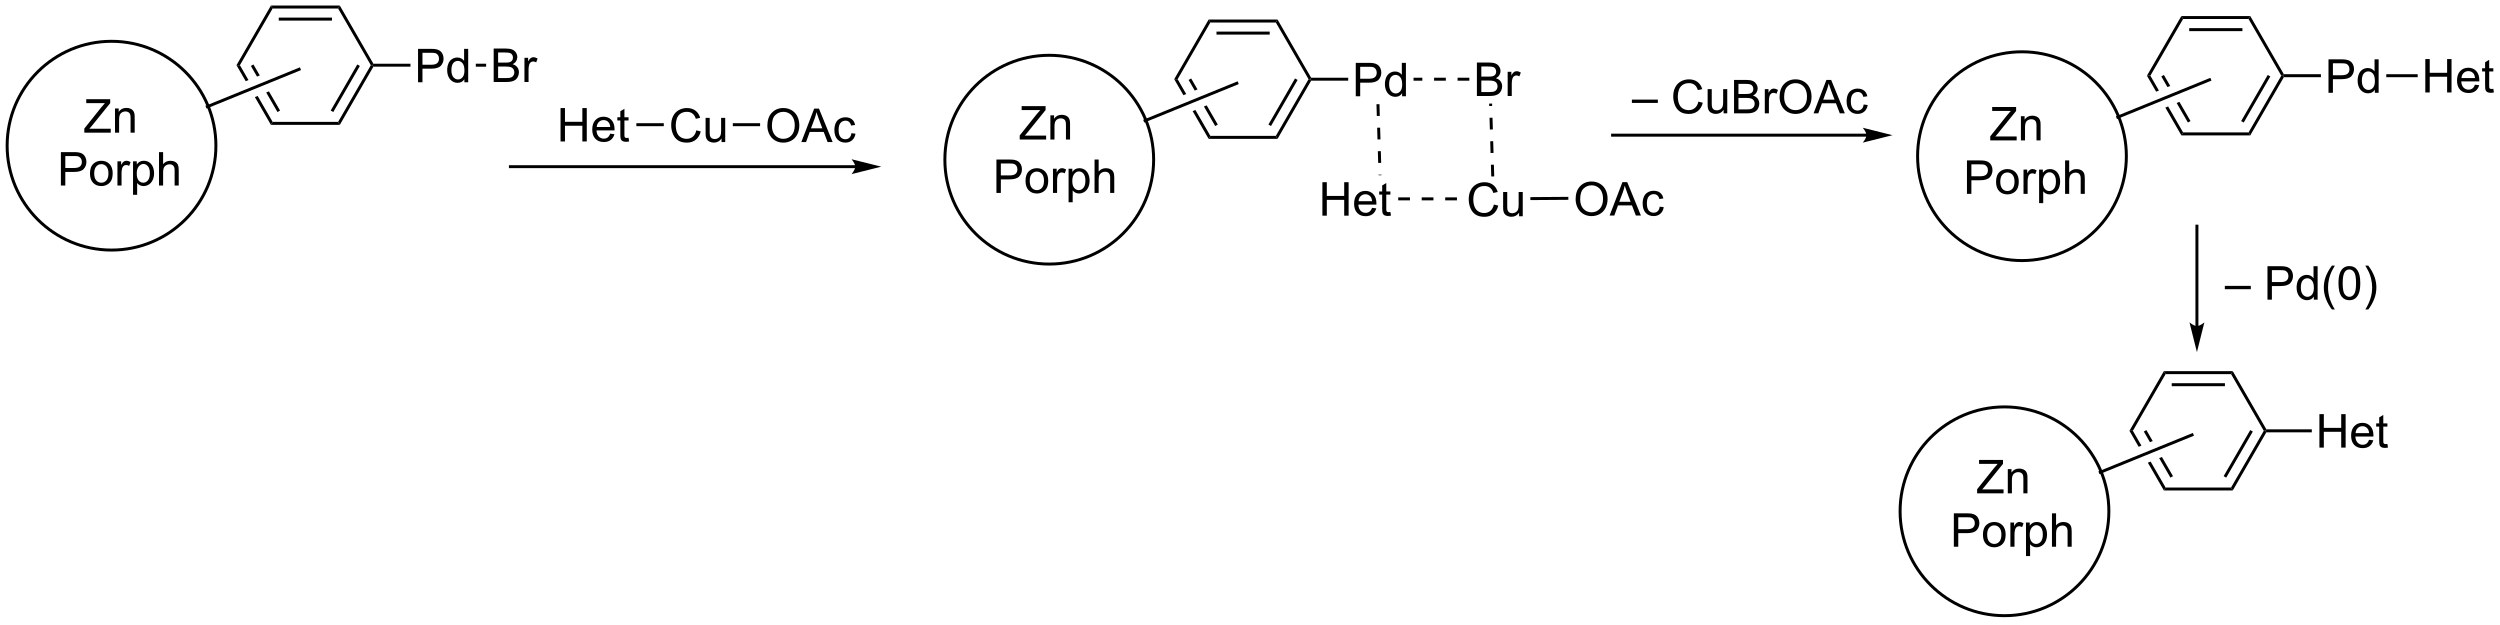 <?xml version="1.0" encoding="UTF-8"?>
<!DOCTYPE svg PUBLIC '-//W3C//DTD SVG 1.0//EN'
          'http://www.w3.org/TR/2001/REC-SVG-20010904/DTD/svg10.dtd'>
<svg stroke-dasharray="none" shape-rendering="auto" xmlns="http://www.w3.org/2000/svg" font-family="'Dialog'" text-rendering="auto" width="1024" fill-opacity="1" color-interpolation="auto" color-rendering="auto" preserveAspectRatio="xMidYMid meet" font-size="12px" viewBox="0 0 1024 256" fill="black" xmlns:xlink="http://www.w3.org/1999/xlink" stroke="black" image-rendering="auto" stroke-miterlimit="10" stroke-linecap="square" stroke-linejoin="miter" font-style="normal" stroke-width="1" height="256" stroke-dashoffset="0" font-weight="normal" stroke-opacity="1"
><!--Generated by the Batik Graphics2D SVG Generator--><defs id="genericDefs"
  /><g
  ><defs id="defs1"
    ><clipPath clipPathUnits="userSpaceOnUse" id="clipPath1"
      ><path d="M0.633 0.633 L441.084 0.633 L441.084 110.406 L0.633 110.406 L0.633 0.633 Z"
      /></clipPath
      ><clipPath clipPathUnits="userSpaceOnUse" id="clipPath2"
      ><path d="M28.016 146.854 L28.016 253.575 L456.22 253.575 L456.22 146.854 Z"
      /></clipPath
    ></defs
    ><g transform="scale(2.325,2.325) translate(-0.633,-0.633) matrix(1.029,0,0,1.029,-28.184,-150.422)"
    ><path d="M42.44 169.511 L42.44 168.808 L45.372 165.139 Q45.684 164.748 45.965 164.459 L42.77 164.459 L42.77 163.784 L46.872 163.784 L46.872 164.459 L43.658 168.433 L43.309 168.834 L46.965 168.834 L46.965 169.511 L42.44 169.511 ZM47.693 169.511 L47.693 165.363 L48.326 165.363 L48.326 165.951 Q48.782 165.269 49.647 165.269 Q50.022 165.269 50.334 165.404 Q50.649 165.537 50.805 165.756 Q50.962 165.975 51.024 166.277 Q51.063 166.472 51.063 166.959 L51.063 169.511 L50.36 169.511 L50.36 166.988 Q50.36 166.558 50.277 166.344 Q50.196 166.131 49.988 166.006 Q49.779 165.878 49.498 165.878 Q49.047 165.878 48.722 166.165 Q48.397 166.448 48.397 167.245 L48.397 169.511 L47.693 169.511 Z" stroke="none" clip-path="url(#clipPath2)"
    /></g
    ><g transform="matrix(2.391,0,0,2.391,-66.996,-351.185)"
    ><path d="M38.45 178.661 L38.45 172.934 L40.611 172.934 Q41.182 172.934 41.481 172.989 Q41.903 173.059 42.187 173.257 Q42.473 173.453 42.648 173.809 Q42.822 174.164 42.822 174.591 Q42.822 175.32 42.356 175.828 Q41.893 176.333 40.676 176.333 L39.208 176.333 L39.208 178.661 L38.45 178.661 ZM39.208 175.656 L40.69 175.656 Q41.424 175.656 41.731 175.382 Q42.041 175.109 42.041 174.614 Q42.041 174.255 41.859 174 Q41.676 173.742 41.38 173.661 Q41.19 173.609 40.674 173.609 L39.208 173.609 L39.208 175.656 ZM43.434 176.585 Q43.434 175.434 44.075 174.88 Q44.611 174.419 45.38 174.419 Q46.236 174.419 46.778 174.979 Q47.322 175.539 47.322 176.528 Q47.322 177.328 47.08 177.789 Q46.84 178.247 46.382 178.502 Q45.924 178.755 45.38 178.755 Q44.51 178.755 43.971 178.197 Q43.434 177.638 43.434 176.585 ZM44.158 176.585 Q44.158 177.382 44.505 177.781 Q44.853 178.177 45.38 178.177 Q45.903 178.177 46.249 177.778 Q46.598 177.38 46.598 176.562 Q46.598 175.794 46.249 175.398 Q45.9 175 45.38 175 Q44.853 175 44.505 175.395 Q44.158 175.789 44.158 176.585 ZM48.139 178.661 L48.139 174.513 L48.772 174.513 L48.772 175.14 Q49.014 174.7 49.217 174.559 Q49.422 174.419 49.67 174.419 Q50.024 174.419 50.391 174.645 L50.149 175.296 Q49.891 175.145 49.633 175.145 Q49.404 175.145 49.219 175.283 Q49.037 175.421 48.959 175.669 Q48.842 176.044 48.842 176.489 L48.842 178.661 L48.139 178.661 ZM50.811 180.252 L50.811 174.513 L51.451 174.513 L51.451 175.052 Q51.678 174.734 51.962 174.578 Q52.248 174.419 52.654 174.419 Q53.186 174.419 53.592 174.692 Q53.998 174.966 54.204 175.463 Q54.412 175.96 54.412 176.554 Q54.412 177.192 54.183 177.703 Q53.954 178.21 53.519 178.484 Q53.084 178.755 52.602 178.755 Q52.251 178.755 51.972 178.606 Q51.693 178.458 51.514 178.231 L51.514 180.252 L50.811 180.252 ZM51.446 176.609 Q51.446 177.411 51.769 177.794 Q52.094 178.177 52.555 178.177 Q53.024 178.177 53.357 177.781 Q53.693 177.382 53.693 176.552 Q53.693 175.757 53.365 175.364 Q53.04 174.968 52.587 174.968 Q52.139 174.968 51.792 175.39 Q51.446 175.809 51.446 176.609 ZM55.26 178.661 L55.26 172.934 L55.963 172.934 L55.963 174.989 Q56.455 174.419 57.205 174.419 Q57.666 174.419 58.005 174.601 Q58.346 174.781 58.492 175.101 Q58.637 175.421 58.637 176.031 L58.637 178.661 L57.934 178.661 L57.934 176.031 Q57.934 175.505 57.705 175.265 Q57.478 175.023 57.059 175.023 Q56.747 175.023 56.471 175.187 Q56.197 175.349 56.08 175.627 Q55.963 175.903 55.963 176.39 L55.963 178.661 L55.26 178.661 Z" stroke="none" clip-path="url(#clipPath2)"
    /></g
    ><g stroke-width="0.51" transform="matrix(2.391,0,0,2.391,-66.996,-351.185)"
    ><path fill="none" d="M47.125 189.717 C37.249 189.717 29.243 181.711 29.243 171.835 C29.243 161.959 37.249 153.953 47.125 153.953 C57.001 153.953 65.007 161.959 65.007 171.835 C65.007 181.711 57.001 189.717 47.125 189.717" clip-path="url(#clipPath2)"
    /></g
    ><g transform="matrix(2.391,0,0,2.391,-66.996,-351.185)"
    ><path d="M71.437 157.921 L70.995 158.176 L72.047 159.998 L72.047 159.998 L72.524 159.804 L72.524 159.804 L71.437 157.921 ZM68.529 158.048 L70.11 160.787 L70.11 160.787 L70.587 160.593 L70.587 160.593 L69.118 158.048 ZM74.097 162.53 L73.62 162.724 L73.62 162.724 L75.553 166.071 L75.995 165.816 L74.097 162.53 ZM72.161 163.319 L71.684 163.513 L71.684 163.513 L74.431 168.27 L74.725 167.76 L72.161 163.319 Z" stroke="none" clip-path="url(#clipPath2)"
    /></g
    ><g transform="matrix(2.391,0,0,2.391,-66.996,-351.185)"
    ><path d="M74.431 168.27 L74.725 167.76 L85.939 167.76 L86.234 168.27 Z" stroke="none" clip-path="url(#clipPath2)"
    /></g
    ><g transform="matrix(2.391,0,0,2.391,-66.996,-351.185)"
    ><path d="M86.234 168.27 L85.939 167.76 L91.546 158.048 L91.841 158.048 L91.988 158.304 ZM85.112 166.071 L89.67 158.176 L89.228 157.921 L84.67 165.816 Z" stroke="none" clip-path="url(#clipPath2)"
    /></g
    ><g transform="matrix(2.391,0,0,2.391,-66.996,-351.185)"
    ><path d="M91.988 157.793 L91.841 158.048 L91.546 158.048 L85.939 148.337 L86.234 147.827 Z" stroke="none" clip-path="url(#clipPath2)"
    /></g
    ><g transform="matrix(2.391,0,0,2.391,-66.996,-351.185)"
    ><path d="M86.234 147.827 L85.939 148.337 L74.725 148.337 L74.431 147.827 ZM84.891 149.898 L75.774 149.898 L75.774 150.408 L84.891 150.408 Z" stroke="none" clip-path="url(#clipPath2)"
    /></g
    ><g transform="matrix(2.391,0,0,2.391,-66.996,-351.185)"
    ><path d="M74.431 147.827 L74.725 148.337 L69.118 158.048 L68.529 158.048 Z" stroke="none" clip-path="url(#clipPath2)"
    /></g
    ><g transform="matrix(2.391,0,0,2.391,-66.996,-351.185)"
    ><path d="M99.634 160.973 L99.634 155.247 L101.795 155.247 Q102.366 155.247 102.665 155.302 Q103.087 155.372 103.371 155.57 Q103.657 155.765 103.832 156.122 Q104.006 156.476 104.006 156.903 Q104.006 157.632 103.54 158.14 Q103.077 158.645 101.861 158.645 L100.392 158.645 L100.392 160.973 L99.634 160.973 ZM100.392 157.968 L101.874 157.968 Q102.608 157.968 102.915 157.695 Q103.225 157.421 103.225 156.927 Q103.225 156.567 103.043 156.312 Q102.861 156.054 102.564 155.973 Q102.374 155.921 101.858 155.921 L100.392 155.921 L100.392 157.968 ZM107.571 160.973 L107.571 160.45 Q107.178 161.067 106.412 161.067 Q105.915 161.067 105.499 160.794 Q105.084 160.52 104.855 160.031 Q104.626 159.538 104.626 158.903 Q104.626 158.281 104.832 157.775 Q105.04 157.27 105.454 157.002 Q105.868 156.731 106.381 156.731 Q106.756 156.731 107.048 156.89 Q107.342 157.046 107.525 157.302 L107.525 155.247 L108.225 155.247 L108.225 160.973 L107.571 160.973 ZM105.35 158.903 Q105.35 159.7 105.686 160.096 Q106.022 160.489 106.478 160.489 Q106.939 160.489 107.261 160.111 Q107.584 159.734 107.584 158.96 Q107.584 158.109 107.256 157.71 Q106.928 157.312 106.446 157.312 Q105.978 157.312 105.662 157.695 Q105.35 158.078 105.35 158.903 Z" stroke="none" clip-path="url(#clipPath2)"
    /></g
    ><g transform="matrix(2.391,0,0,2.391,-66.996,-351.185)"
    ><path d="M91.988 158.304 L91.841 158.048 L91.988 157.793 L98.338 157.793 L98.338 158.304 Z" stroke="none" clip-path="url(#clipPath2)"
    /></g
    ><g transform="matrix(2.391,0,0,2.391,-66.996,-351.185)"
    ><path d="M63.405 165.478 L63.213 165.005 L79.397 158.412 L79.589 158.884 Z" stroke="none" clip-path="url(#clipPath2)"
    /></g
    ><g transform="matrix(2.391,0,0,2.391,-66.996,-351.185)"
    ><path d="M112.592 160.923 L112.592 155.197 L114.74 155.197 Q115.396 155.197 115.792 155.371 Q116.191 155.543 116.415 155.905 Q116.639 156.267 116.639 156.66 Q116.639 157.028 116.438 157.353 Q116.24 157.676 115.839 157.876 Q116.357 158.028 116.636 158.395 Q116.917 158.762 116.917 159.262 Q116.917 159.666 116.745 160.012 Q116.576 160.356 116.326 160.543 Q116.076 160.731 115.698 160.827 Q115.323 160.923 114.777 160.923 L112.592 160.923 ZM113.35 157.603 L114.589 157.603 Q115.092 157.603 115.311 157.535 Q115.6 157.449 115.745 157.251 Q115.894 157.051 115.894 156.751 Q115.894 156.465 115.756 156.249 Q115.62 156.033 115.365 155.952 Q115.113 155.871 114.495 155.871 L113.35 155.871 L113.35 157.603 ZM113.35 160.246 L114.777 160.246 Q115.144 160.246 115.292 160.22 Q115.553 160.173 115.727 160.064 Q115.904 159.955 116.016 159.746 Q116.131 159.535 116.131 159.262 Q116.131 158.942 115.967 158.707 Q115.803 158.47 115.511 158.374 Q115.222 158.278 114.675 158.278 L113.35 158.278 L113.35 160.246 ZM117.863 160.923 L117.863 156.775 L118.495 156.775 L118.495 157.403 Q118.738 156.963 118.941 156.822 Q119.146 156.681 119.394 156.681 Q119.748 156.681 120.115 156.908 L119.873 157.559 Q119.615 157.408 119.357 157.408 Q119.128 157.408 118.943 157.546 Q118.761 157.684 118.683 157.931 Q118.566 158.306 118.566 158.751 L118.566 160.923 L117.863 160.923 Z" stroke="none" clip-path="url(#clipPath2)"
    /></g
    ><g transform="matrix(2.391,0,0,2.391,-66.996,-351.185)"
    ><path d="M109.531 158.304 L109.531 157.793 L111.296 157.793 L111.296 158.304 Z" stroke="none" clip-path="url(#clipPath2)"
    /></g
    ><g transform="matrix(2.391,0,0,2.391,-66.996,-351.185)"
    ><path d="M124.047 171.113 L124.047 165.387 L124.805 165.387 L124.805 167.738 L127.782 167.738 L127.782 165.387 L128.539 165.387 L128.539 171.113 L127.782 171.113 L127.782 168.413 L124.805 168.413 L124.805 171.113 L124.047 171.113 ZM132.551 169.778 L133.278 169.866 Q133.106 170.504 132.64 170.856 Q132.176 171.207 131.455 171.207 Q130.543 171.207 130.01 170.647 Q129.478 170.085 129.478 169.074 Q129.478 168.028 130.017 167.449 Q130.556 166.871 131.416 166.871 Q132.246 166.871 132.773 167.439 Q133.301 168.004 133.301 169.03 Q133.301 169.093 133.298 169.218 L130.205 169.218 Q130.244 169.903 130.59 170.267 Q130.939 170.629 131.457 170.629 Q131.845 170.629 132.119 170.426 Q132.392 170.223 132.551 169.778 ZM130.244 168.639 L132.559 168.639 Q132.512 168.116 132.293 167.856 Q131.957 167.449 131.423 167.449 Q130.939 167.449 130.608 167.775 Q130.278 168.098 130.244 168.639 ZM135.696 170.483 L135.797 171.106 Q135.5 171.168 135.266 171.168 Q134.883 171.168 134.672 171.048 Q134.461 170.926 134.375 170.728 Q134.289 170.53 134.289 169.897 L134.289 167.512 L133.774 167.512 L133.774 166.965 L134.289 166.965 L134.289 165.936 L134.99 165.514 L134.99 166.965 L135.696 166.965 L135.696 167.512 L134.99 167.512 L134.99 169.936 Q134.99 170.238 135.026 170.324 Q135.063 170.41 135.146 170.462 Q135.232 170.512 135.388 170.512 Q135.506 170.512 135.696 170.483 Z" stroke="none" clip-path="url(#clipPath2)"
    /></g
    ><g transform="matrix(2.391,0,0,2.391,-66.996,-351.185)"
    ><path d="M147.306 169.206 L148.064 169.396 Q147.827 170.331 147.208 170.823 Q146.588 171.312 145.695 171.312 Q144.768 171.312 144.187 170.935 Q143.609 170.557 143.304 169.844 Q143.002 169.127 143.002 168.307 Q143.002 167.411 143.343 166.747 Q143.687 166.081 144.317 165.734 Q144.947 165.388 145.705 165.388 Q146.564 165.388 147.15 165.825 Q147.736 166.263 147.968 167.057 L147.221 167.232 Q147.023 166.607 146.643 166.323 Q146.265 166.036 145.689 166.036 Q145.03 166.036 144.585 166.354 Q144.143 166.669 143.963 167.203 Q143.783 167.737 143.783 168.302 Q143.783 169.034 143.997 169.578 Q144.21 170.122 144.658 170.393 Q145.109 170.661 145.632 170.661 Q146.268 170.661 146.708 170.294 Q147.15 169.927 147.306 169.206 ZM151.628 171.213 L151.628 170.604 Q151.144 171.307 150.31 171.307 Q149.943 171.307 149.625 171.167 Q149.308 171.026 149.152 170.812 Q148.998 170.599 148.935 170.292 Q148.894 170.083 148.894 169.635 L148.894 167.065 L149.597 167.065 L149.597 169.364 Q149.597 169.917 149.638 170.107 Q149.706 170.385 149.92 170.544 Q150.136 170.7 150.451 170.7 Q150.769 170.7 151.045 170.539 Q151.323 170.377 151.438 170.099 Q151.553 169.818 151.553 169.286 L151.553 167.065 L152.256 167.065 L152.256 171.213 L151.628 171.213 Z" stroke="none" clip-path="url(#clipPath2)"
    /></g
    ><g transform="matrix(2.391,0,0,2.391,-66.996,-351.185)"
    ><path d="M137.034 168.494 L137.034 167.983 L141.733 167.983 L141.733 168.494 Z" stroke="none" clip-path="url(#clipPath2)"
    /></g
    ><g transform="matrix(2.391,0,0,2.391,-66.996,-351.185)"
    ><path d="M159.475 168.424 Q159.475 166.997 160.24 166.193 Q161.006 165.385 162.217 165.385 Q163.009 165.385 163.644 165.766 Q164.282 166.143 164.615 166.82 Q164.951 167.497 164.951 168.357 Q164.951 169.229 164.6 169.917 Q164.248 170.604 163.602 170.958 Q162.959 171.312 162.212 171.312 Q161.404 171.312 160.766 170.922 Q160.131 170.529 159.803 169.854 Q159.475 169.177 159.475 168.424 ZM160.256 168.435 Q160.256 169.471 160.811 170.068 Q161.368 170.661 162.209 170.661 Q163.063 170.661 163.615 170.06 Q164.17 169.458 164.17 168.354 Q164.17 167.654 163.933 167.133 Q163.696 166.612 163.24 166.325 Q162.787 166.036 162.22 166.036 Q161.415 166.036 160.834 166.591 Q160.256 167.143 160.256 168.435 ZM165.296 171.213 L167.497 165.487 L168.315 165.487 L170.658 171.213 L169.794 171.213 L169.127 169.479 L166.731 169.479 L166.104 171.213 L165.296 171.213 ZM166.95 168.862 L168.893 168.862 L168.294 167.276 Q168.02 166.552 167.887 166.088 Q167.778 166.638 167.58 167.182 L166.95 168.862 ZM173.88 169.693 L174.572 169.784 Q174.458 170.497 173.992 170.904 Q173.525 171.307 172.846 171.307 Q171.994 171.307 171.476 170.75 Q170.958 170.193 170.958 169.154 Q170.958 168.482 171.179 167.979 Q171.403 167.474 171.859 167.224 Q172.315 166.971 172.848 166.971 Q173.525 166.971 173.955 167.312 Q174.385 167.654 174.505 168.284 L173.822 168.388 Q173.723 167.971 173.476 167.76 Q173.229 167.549 172.877 167.549 Q172.346 167.549 172.012 167.929 Q171.682 168.31 171.682 169.135 Q171.682 169.971 172.002 170.351 Q172.322 170.729 172.838 170.729 Q173.252 170.729 173.528 170.476 Q173.807 170.221 173.88 169.693 Z" stroke="none" clip-path="url(#clipPath2)"
    /></g
    ><g transform="matrix(2.391,0,0,2.391,-66.996,-351.185)"
    ><path d="M153.56 168.494 L153.56 167.983 L158.231 167.983 L158.231 168.494 Z" stroke="none" clip-path="url(#clipPath2)"
    /></g
    ><g transform="matrix(2.391,0,0,2.391,-66.996,-351.185)"
    ><path d="M202.706 170.784 L202.706 170.081 L205.639 166.411 Q205.951 166.021 206.232 165.732 L203.037 165.732 L203.037 165.057 L207.139 165.057 L207.139 165.732 L203.925 169.706 L203.576 170.107 L207.232 170.107 L207.232 170.784 L202.706 170.784 ZM207.96 170.784 L207.96 166.635 L208.593 166.635 L208.593 167.224 Q209.049 166.542 209.913 166.542 Q210.288 166.542 210.601 166.677 Q210.916 166.81 211.072 167.029 Q211.228 167.247 211.291 167.549 Q211.33 167.745 211.33 168.232 L211.33 170.784 L210.627 170.784 L210.627 168.26 Q210.627 167.831 210.543 167.617 Q210.463 167.404 210.255 167.279 Q210.046 167.151 209.765 167.151 Q209.314 167.151 208.989 167.437 Q208.663 167.721 208.663 168.518 L208.663 170.784 L207.96 170.784 Z" stroke="none" clip-path="url(#clipPath2)"
    /></g
    ><g transform="matrix(2.391,0,0,2.391,-66.996,-351.185)"
    ><path d="M198.717 179.934 L198.717 174.207 L200.878 174.207 Q201.448 174.207 201.748 174.262 Q202.17 174.332 202.454 174.53 Q202.74 174.725 202.915 175.082 Q203.089 175.436 203.089 175.863 Q203.089 176.593 202.623 177.1 Q202.159 177.606 200.943 177.606 L199.475 177.606 L199.475 179.934 L198.717 179.934 ZM199.475 176.929 L200.956 176.929 Q201.691 176.929 201.998 176.655 Q202.308 176.382 202.308 175.887 Q202.308 175.528 202.125 175.272 Q201.943 175.014 201.646 174.934 Q201.456 174.882 200.941 174.882 L199.475 174.882 L199.475 176.929 ZM203.701 177.858 Q203.701 176.707 204.342 176.153 Q204.878 175.691 205.646 175.691 Q206.503 175.691 207.045 176.251 Q207.589 176.811 207.589 177.801 Q207.589 178.6 207.347 179.061 Q207.107 179.52 206.649 179.775 Q206.191 180.028 205.646 180.028 Q204.777 180.028 204.238 179.47 Q203.701 178.91 203.701 177.858 ZM204.425 177.858 Q204.425 178.655 204.771 179.054 Q205.12 179.449 205.646 179.449 Q206.17 179.449 206.516 179.051 Q206.865 178.653 206.865 177.835 Q206.865 177.066 206.516 176.671 Q206.167 176.272 205.646 176.272 Q205.12 176.272 204.771 176.668 Q204.425 177.061 204.425 177.858 ZM208.405 179.934 L208.405 175.785 L209.038 175.785 L209.038 176.413 Q209.28 175.973 209.484 175.832 Q209.689 175.691 209.937 175.691 Q210.291 175.691 210.658 175.918 L210.416 176.569 Q210.158 176.418 209.9 176.418 Q209.671 176.418 209.486 176.556 Q209.304 176.694 209.226 176.941 Q209.109 177.316 209.109 177.762 L209.109 179.934 L208.405 179.934 ZM211.077 181.525 L211.077 175.785 L211.718 175.785 L211.718 176.324 Q211.945 176.007 212.228 175.85 Q212.515 175.691 212.921 175.691 Q213.452 175.691 213.859 175.965 Q214.265 176.238 214.471 176.736 Q214.679 177.233 214.679 177.827 Q214.679 178.465 214.45 178.975 Q214.221 179.483 213.786 179.757 Q213.351 180.028 212.869 180.028 Q212.518 180.028 212.239 179.879 Q211.96 179.731 211.78 179.504 L211.78 181.525 L211.077 181.525 ZM211.713 177.882 Q211.713 178.684 212.036 179.066 Q212.361 179.449 212.822 179.449 Q213.291 179.449 213.624 179.054 Q213.96 178.655 213.96 177.824 Q213.96 177.03 213.632 176.637 Q213.306 176.241 212.853 176.241 Q212.405 176.241 212.059 176.663 Q211.713 177.082 211.713 177.882 ZM215.527 179.934 L215.527 174.207 L216.23 174.207 L216.23 176.262 Q216.722 175.691 217.472 175.691 Q217.933 175.691 218.271 175.874 Q218.613 176.054 218.758 176.374 Q218.904 176.694 218.904 177.304 L218.904 179.934 L218.201 179.934 L218.201 177.304 Q218.201 176.778 217.972 176.538 Q217.745 176.296 217.326 176.296 Q217.014 176.296 216.738 176.46 Q216.464 176.621 216.347 176.9 Q216.23 177.176 216.23 177.663 L216.23 179.934 L215.527 179.934 Z" stroke="none" clip-path="url(#clipPath2)"
    /></g
    ><g stroke-width="0.51" transform="matrix(2.391,0,0,2.391,-66.996,-351.185)"
    ><path fill="none" d="M207.767 192.115 C197.891 192.115 189.885 184.108 189.885 174.232 C189.885 164.357 197.891 156.35 207.767 156.35 C217.643 156.35 225.649 164.357 225.649 174.232 C225.649 184.108 217.643 192.115 207.767 192.115" clip-path="url(#clipPath2)"
    /></g
    ><g transform="matrix(2.391,0,0,2.391,-66.996,-351.185)"
    ><path d="M232.078 160.319 L231.637 160.574 L232.689 162.396 L232.689 162.396 L233.166 162.201 L233.166 162.201 L232.078 160.319 ZM229.171 160.446 L230.752 163.185 L230.752 163.185 L231.229 162.99 L231.229 162.99 L229.76 160.446 ZM234.739 164.927 L234.262 165.121 L234.262 165.121 L236.195 168.469 L236.637 168.214 L234.739 164.927 ZM232.803 165.716 L232.326 165.911 L235.072 170.668 L235.367 170.158 L232.803 165.716 Z" stroke="none" clip-path="url(#clipPath2)"
    /></g
    ><g transform="matrix(2.391,0,0,2.391,-66.996,-351.185)"
    ><path d="M235.072 170.668 L235.367 170.158 L246.581 170.158 L246.876 170.668 Z" stroke="none" clip-path="url(#clipPath2)"
    /></g
    ><g transform="matrix(2.391,0,0,2.391,-66.996,-351.185)"
    ><path d="M246.876 170.668 L246.581 170.158 L252.188 160.446 L252.483 160.446 L252.63 160.701 ZM245.753 168.469 L250.312 160.574 L249.87 160.319 L245.311 168.214 Z" stroke="none" clip-path="url(#clipPath2)"
    /></g
    ><g transform="matrix(2.391,0,0,2.391,-66.996,-351.185)"
    ><path d="M252.63 160.191 L252.483 160.446 L252.188 160.446 L246.581 150.734 L246.876 150.224 Z" stroke="none" clip-path="url(#clipPath2)"
    /></g
    ><g transform="matrix(2.391,0,0,2.391,-66.996,-351.185)"
    ><path d="M246.876 150.224 L246.581 150.734 L235.367 150.734 L235.072 150.224 ZM245.532 152.296 L236.416 152.296 L236.416 152.806 L245.532 152.806 Z" stroke="none" clip-path="url(#clipPath2)"
    /></g
    ><g transform="matrix(2.391,0,0,2.391,-66.996,-351.185)"
    ><path d="M235.072 150.224 L235.367 150.734 L229.76 160.446 L229.171 160.446 Z" stroke="none" clip-path="url(#clipPath2)"
    /></g
    ><g transform="matrix(2.391,0,0,2.391,-66.996,-351.185)"
    ><path d="M260.276 163.371 L260.276 157.644 L262.437 157.644 Q263.007 157.644 263.307 157.699 Q263.729 157.769 264.012 157.968 Q264.299 158.163 264.474 158.519 Q264.648 158.874 264.648 159.301 Q264.648 160.03 264.182 160.538 Q263.718 161.043 262.502 161.043 L261.033 161.043 L261.033 163.371 L260.276 163.371 ZM261.033 160.366 L262.515 160.366 Q263.25 160.366 263.557 160.093 Q263.867 159.819 263.867 159.324 Q263.867 158.965 263.684 158.71 Q263.502 158.452 263.205 158.371 Q263.015 158.319 262.5 158.319 L261.033 158.319 L261.033 160.366 ZM268.213 163.371 L268.213 162.848 Q267.82 163.465 267.054 163.465 Q266.557 163.465 266.14 163.191 Q265.726 162.918 265.497 162.428 Q265.268 161.936 265.268 161.301 Q265.268 160.678 265.474 160.173 Q265.682 159.668 266.096 159.4 Q266.51 159.129 267.023 159.129 Q267.398 159.129 267.69 159.288 Q267.984 159.444 268.166 159.699 L268.166 157.644 L268.867 157.644 L268.867 163.371 L268.213 163.371 ZM265.992 161.301 Q265.992 162.098 266.328 162.494 Q266.664 162.887 267.119 162.887 Q267.58 162.887 267.903 162.509 Q268.226 162.131 268.226 161.358 Q268.226 160.506 267.898 160.108 Q267.57 159.71 267.088 159.71 Q266.619 159.71 266.304 160.093 Q265.992 160.475 265.992 161.301 Z" stroke="none" clip-path="url(#clipPath2)"
    /></g
    ><g transform="matrix(2.391,0,0,2.391,-66.996,-351.185)"
    ><path d="M252.63 160.701 L252.483 160.446 L252.63 160.191 L258.979 160.191 L258.979 160.701 Z" stroke="none" clip-path="url(#clipPath2)"
    /></g
    ><g transform="matrix(2.391,0,0,2.391,-66.996,-351.185)"
    ><path d="M224.047 167.875 L223.855 167.403 L240.039 160.809 L240.231 161.282 Z" stroke="none" clip-path="url(#clipPath2)"
    /></g
    ><g transform="matrix(2.391,0,0,2.391,-66.996,-351.185)"
    ><path d="M254.559 183.821 L254.559 178.094 L255.316 178.094 L255.316 180.446 L258.293 180.446 L258.293 178.094 L259.051 178.094 L259.051 183.821 L258.293 183.821 L258.293 181.12 L255.316 181.12 L255.316 183.821 L254.559 183.821 ZM263.062 182.485 L263.789 182.573 Q263.617 183.212 263.151 183.563 Q262.688 183.915 261.966 183.915 Q261.055 183.915 260.521 183.355 Q259.99 182.792 259.99 181.782 Q259.99 180.735 260.529 180.157 Q261.068 179.579 261.927 179.579 Q262.758 179.579 263.284 180.146 Q263.812 180.712 263.812 181.738 Q263.812 181.8 263.81 181.925 L260.716 181.925 Q260.755 182.61 261.102 182.975 Q261.451 183.337 261.969 183.337 Q262.357 183.337 262.63 183.133 Q262.904 182.93 263.062 182.485 ZM260.755 181.347 L263.07 181.347 Q263.024 180.823 262.805 180.563 Q262.469 180.157 261.935 180.157 Q261.451 180.157 261.12 180.482 Q260.789 180.805 260.755 181.347 ZM266.207 183.191 L266.309 183.813 Q266.012 183.876 265.777 183.876 Q265.395 183.876 265.184 183.756 Q264.973 183.633 264.887 183.435 Q264.801 183.238 264.801 182.605 L264.801 180.219 L264.285 180.219 L264.285 179.673 L264.801 179.673 L264.801 178.644 L265.501 178.222 L265.501 179.673 L266.207 179.673 L266.207 180.219 L265.501 180.219 L265.501 182.644 Q265.501 182.946 265.538 183.032 Q265.574 183.118 265.658 183.17 Q265.743 183.219 265.9 183.219 Q266.017 183.219 266.207 183.191 Z" stroke="none" clip-path="url(#clipPath2)"
    /></g
    ><g transform="matrix(2.391,0,0,2.391,-66.996,-351.185)"
    ><path d="M263.822 164.735 L263.88 166.747 L264.39 166.732 L264.332 164.72 ZM263.939 168.758 L263.998 170.77 L264.508 170.755 L264.449 168.744 ZM264.057 172.782 L264.116 174.794 L264.626 174.779 L264.567 172.767 ZM264.175 176.805 L264.178 176.907 L264.688 176.892 L264.685 176.791 Z" stroke="none" clip-path="url(#clipPath2)"
    /></g
    ><g transform="matrix(2.391,0,0,2.391,-66.996,-351.185)"
    ><path d="M283.932 181.913 L284.69 182.103 Q284.453 183.038 283.833 183.53 Q283.213 184.02 282.32 184.02 Q281.393 184.02 280.812 183.642 Q280.234 183.265 279.929 182.551 Q279.627 181.835 279.627 181.015 Q279.627 180.119 279.968 179.455 Q280.312 178.788 280.942 178.442 Q281.572 178.095 282.33 178.095 Q283.19 178.095 283.776 178.533 Q284.362 178.97 284.593 179.765 L283.846 179.939 Q283.648 179.314 283.268 179.03 Q282.89 178.744 282.315 178.744 Q281.656 178.744 281.211 179.061 Q280.768 179.377 280.588 179.911 Q280.409 180.444 280.409 181.009 Q280.409 181.741 280.622 182.286 Q280.836 182.83 281.284 183.101 Q281.734 183.369 282.257 183.369 Q282.893 183.369 283.333 183.002 Q283.776 182.634 283.932 181.913 ZM288.253 183.921 L288.253 183.311 Q287.769 184.015 286.936 184.015 Q286.569 184.015 286.251 183.874 Q285.933 183.733 285.777 183.52 Q285.623 183.306 285.561 182.999 Q285.519 182.791 285.519 182.343 L285.519 179.773 L286.222 179.773 L286.222 182.072 Q286.222 182.624 286.264 182.814 Q286.332 183.093 286.545 183.252 Q286.761 183.408 287.076 183.408 Q287.394 183.408 287.67 183.246 Q287.949 183.085 288.063 182.806 Q288.178 182.525 288.178 181.994 L288.178 179.773 L288.881 179.773 L288.881 183.921 L288.253 183.921 Z" stroke="none" clip-path="url(#clipPath2)"
    /></g
    ><g transform="matrix(2.391,0,0,2.391,-66.996,-351.185)"
    ><path d="M267.545 181.201 L269.558 181.201 L269.558 180.691 L267.545 180.691 ZM271.57 181.201 L273.583 181.201 L273.583 180.691 L271.57 180.691 ZM275.596 181.201 L277.608 181.201 L277.608 180.691 L275.596 180.691 Z" stroke="none" clip-path="url(#clipPath2)"
    /></g
    ><g transform="matrix(2.391,0,0,2.391,-66.996,-351.185)"
    ><path d="M281.026 163.321 L281.026 157.595 L283.174 157.595 Q283.83 157.595 284.226 157.769 Q284.625 157.941 284.849 158.303 Q285.073 158.665 285.073 159.058 Q285.073 159.425 284.872 159.751 Q284.674 160.074 284.273 160.274 Q284.791 160.425 285.07 160.792 Q285.351 161.16 285.351 161.66 Q285.351 162.063 285.18 162.41 Q285.01 162.753 284.76 162.941 Q284.51 163.128 284.133 163.225 Q283.758 163.321 283.211 163.321 L281.026 163.321 ZM281.784 160.001 L283.023 160.001 Q283.526 160.001 283.745 159.933 Q284.034 159.847 284.18 159.649 Q284.328 159.449 284.328 159.149 Q284.328 158.863 284.19 158.647 Q284.055 158.43 283.799 158.35 Q283.547 158.269 282.93 158.269 L281.784 158.269 L281.784 160.001 ZM281.784 162.644 L283.211 162.644 Q283.578 162.644 283.726 162.618 Q283.987 162.571 284.161 162.462 Q284.338 162.352 284.45 162.144 Q284.565 161.933 284.565 161.66 Q284.565 161.339 284.401 161.105 Q284.237 160.868 283.945 160.772 Q283.656 160.675 283.109 160.675 L281.784 160.675 L281.784 162.644 ZM286.297 163.321 L286.297 159.173 L286.93 159.173 L286.93 159.8 Q287.172 159.36 287.375 159.22 Q287.58 159.079 287.828 159.079 Q288.182 159.079 288.549 159.305 L288.307 159.957 Q288.049 159.805 287.791 159.805 Q287.562 159.805 287.377 159.944 Q287.195 160.082 287.117 160.329 Q287 160.704 287 161.149 L287 163.321 L286.297 163.321 Z" stroke="none" clip-path="url(#clipPath2)"
    /></g
    ><g transform="matrix(2.391,0,0,2.391,-66.996,-351.185)"
    ><path d="M283.995 177.097 L283.936 175.086 L283.426 175.101 L283.485 177.113 ZM283.877 173.074 L283.818 171.062 L283.308 171.077 L283.367 173.089 ZM283.759 169.051 L283.7 167.039 L283.19 167.054 L283.249 169.065 ZM283.642 165.027 L283.63 164.618 L283.12 164.632 L283.132 165.042 Z" stroke="none" clip-path="url(#clipPath2)"
    /></g
    ><g transform="matrix(2.391,0,0,2.391,-66.996,-351.185)"
    ><path d="M279.73 160.191 L277.717 160.191 L277.717 160.701 L279.73 160.701 ZM275.705 160.191 L273.692 160.191 L273.692 160.701 L275.705 160.701 ZM271.679 160.191 L270.173 160.191 L270.173 160.701 L271.679 160.701 Z" stroke="none" clip-path="url(#clipPath2)"
    /></g
    ><g transform="matrix(2.391,0,0,2.391,-66.996,-351.185)"
    ><path d="M297.938 181.012 Q297.938 179.585 298.704 178.78 Q299.47 177.973 300.68 177.973 Q301.472 177.973 302.108 178.353 Q302.746 178.731 303.079 179.408 Q303.415 180.085 303.415 180.944 Q303.415 181.817 303.063 182.504 Q302.712 183.192 302.066 183.546 Q301.423 183.9 300.675 183.9 Q299.868 183.9 299.23 183.509 Q298.595 183.116 298.266 182.442 Q297.938 181.764 297.938 181.012 ZM298.72 181.022 Q298.72 182.059 299.274 182.655 Q299.832 183.249 300.673 183.249 Q301.527 183.249 302.079 182.647 Q302.634 182.046 302.634 180.942 Q302.634 180.241 302.397 179.72 Q302.16 179.199 301.704 178.913 Q301.251 178.624 300.683 178.624 Q299.878 178.624 299.298 179.179 Q298.72 179.731 298.72 181.022 ZM303.76 183.801 L305.96 178.074 L306.778 178.074 L309.122 183.801 L308.257 183.801 L307.591 182.067 L305.195 182.067 L304.567 183.801 L303.76 183.801 ZM305.414 181.449 L307.356 181.449 L306.757 179.863 Q306.484 179.139 306.351 178.676 Q306.242 179.226 306.044 179.77 L305.414 181.449 ZM312.343 182.28 L313.036 182.371 Q312.921 183.085 312.455 183.491 Q311.989 183.895 311.309 183.895 Q310.458 183.895 309.94 183.337 Q309.421 182.78 309.421 181.741 Q309.421 181.069 309.643 180.567 Q309.867 180.061 310.322 179.811 Q310.778 179.559 311.312 179.559 Q311.989 179.559 312.419 179.9 Q312.849 180.241 312.968 180.871 L312.286 180.976 Q312.187 180.559 311.94 180.348 Q311.692 180.137 311.341 180.137 Q310.809 180.137 310.476 180.517 Q310.145 180.897 310.145 181.723 Q310.145 182.559 310.466 182.939 Q310.786 183.317 311.302 183.317 Q311.716 183.317 311.992 183.064 Q312.27 182.809 312.343 182.28 Z" stroke="none" clip-path="url(#clipPath2)"
    /></g
    ><g transform="matrix(2.391,0,0,2.391,-66.996,-351.185)"
    ><path d="M290.187 181.156 L290.183 180.646 L296.691 180.599 L296.695 181.109 Z" stroke="none" clip-path="url(#clipPath2)"
    /></g
    ><g transform="matrix(2.391,0,0,2.391,-66.996,-351.185)"
    ><path d="M174.531 175.176 L115.458 175.176 L115.203 175.176 L115.203 175.686 L115.458 175.686 L174.531 175.686 L174.786 175.686 L174.786 175.176 L174.531 175.176 ZM178.995 175.431 L173.893 174.156 C173.893 174.156 174.531 174.873 174.531 175.431 C174.531 175.989 173.893 176.707 173.893 176.707 Z" stroke="none" clip-path="url(#clipPath2)"
    /></g
    ><g transform="matrix(2.391,0,0,2.391,-66.996,-351.185)"
    ><path d="M368.967 170.934 L368.967 170.231 L371.899 166.562 Q372.212 166.171 372.493 165.882 L369.298 165.882 L369.298 165.208 L373.399 165.208 L373.399 165.882 L370.186 169.856 L369.837 170.257 L373.493 170.257 L373.493 170.934 L368.967 170.934 ZM374.221 170.934 L374.221 166.786 L374.854 166.786 L374.854 167.374 Q375.31 166.692 376.174 166.692 Q376.549 166.692 376.862 166.827 Q377.177 166.96 377.333 167.179 Q377.489 167.398 377.552 167.7 Q377.591 167.895 377.591 168.382 L377.591 170.934 L376.888 170.934 L376.888 168.411 Q376.888 167.981 376.804 167.768 Q376.724 167.554 376.515 167.429 Q376.307 167.302 376.026 167.302 Q375.575 167.302 375.25 167.588 Q374.924 167.872 374.924 168.669 L374.924 170.934 L374.221 170.934 Z" stroke="none" clip-path="url(#clipPath2)"
    /></g
    ><g transform="matrix(2.391,0,0,2.391,-66.996,-351.185)"
    ><path d="M364.978 180.084 L364.978 174.358 L367.139 174.358 Q367.709 174.358 368.009 174.412 Q368.431 174.483 368.715 174.681 Q369.001 174.876 369.175 175.233 Q369.35 175.587 369.35 176.014 Q369.35 176.743 368.884 177.251 Q368.42 177.756 367.204 177.756 L365.735 177.756 L365.735 180.084 L364.978 180.084 ZM365.735 177.079 L367.217 177.079 Q367.952 177.079 368.259 176.806 Q368.569 176.532 368.569 176.037 Q368.569 175.678 368.386 175.423 Q368.204 175.165 367.907 175.084 Q367.717 175.032 367.202 175.032 L365.735 175.032 L365.735 177.079 ZM369.962 178.009 Q369.962 176.858 370.603 176.303 Q371.139 175.842 371.907 175.842 Q372.764 175.842 373.306 176.402 Q373.85 176.962 373.85 177.952 Q373.85 178.751 373.608 179.212 Q373.368 179.67 372.91 179.925 Q372.452 180.178 371.907 180.178 Q371.038 180.178 370.498 179.621 Q369.962 179.061 369.962 178.009 ZM370.686 178.009 Q370.686 178.806 371.032 179.204 Q371.381 179.6 371.907 179.6 Q372.431 179.6 372.777 179.202 Q373.126 178.803 373.126 177.985 Q373.126 177.217 372.777 176.821 Q372.428 176.423 371.907 176.423 Q371.381 176.423 371.032 176.819 Q370.686 177.212 370.686 178.009 ZM374.666 180.084 L374.666 175.936 L375.299 175.936 L375.299 176.564 Q375.541 176.123 375.745 175.983 Q375.95 175.842 376.198 175.842 Q376.552 175.842 376.919 176.069 L376.677 176.72 Q376.419 176.569 376.161 176.569 Q375.932 176.569 375.747 176.707 Q375.565 176.845 375.487 177.092 Q375.37 177.467 375.37 177.912 L375.37 180.084 L374.666 180.084 ZM377.338 181.675 L377.338 175.936 L377.979 175.936 L377.979 176.475 Q378.205 176.157 378.489 176.001 Q378.776 175.842 379.182 175.842 Q379.713 175.842 380.12 176.116 Q380.526 176.389 380.731 176.886 Q380.94 177.384 380.94 177.977 Q380.94 178.616 380.711 179.126 Q380.481 179.634 380.047 179.907 Q379.612 180.178 379.13 180.178 Q378.778 180.178 378.5 180.03 Q378.221 179.881 378.041 179.655 L378.041 181.675 L377.338 181.675 ZM377.974 178.032 Q377.974 178.834 378.297 179.217 Q378.622 179.6 379.083 179.6 Q379.552 179.6 379.885 179.204 Q380.221 178.806 380.221 177.975 Q380.221 177.181 379.893 176.787 Q379.567 176.392 379.114 176.392 Q378.666 176.392 378.32 176.814 Q377.974 177.233 377.974 178.032 ZM381.788 180.084 L381.788 174.358 L382.491 174.358 L382.491 176.412 Q382.983 175.842 383.733 175.842 Q384.194 175.842 384.532 176.024 Q384.873 176.204 385.019 176.524 Q385.165 176.845 385.165 177.454 L385.165 180.084 L384.462 180.084 L384.462 177.454 Q384.462 176.928 384.233 176.689 Q384.006 176.446 383.587 176.446 Q383.274 176.446 382.998 176.61 Q382.725 176.772 382.608 177.05 Q382.491 177.327 382.491 177.814 L382.491 180.084 L381.788 180.084 Z" stroke="none" clip-path="url(#clipPath2)"
    /></g
    ><g stroke-width="0.51" transform="matrix(2.391,0,0,2.391,-66.996,-351.185)"
    ><path fill="none" d="M374.403 191.515 C364.527 191.515 356.521 183.509 356.521 173.633 C356.521 163.757 364.527 155.751 374.403 155.751 C384.279 155.751 392.285 163.757 392.285 173.633 C392.285 183.509 384.279 191.515 374.403 191.515" clip-path="url(#clipPath2)"
    /></g
    ><g transform="matrix(2.391,0,0,2.391,-66.996,-351.185)"
    ><path d="M398.714 159.719 L398.272 159.974 L399.324 161.796 L399.801 161.602 L399.801 161.602 L398.714 159.719 ZM395.807 159.847 L397.388 162.585 L397.388 162.585 L397.865 162.391 L397.865 162.391 L396.396 159.847 ZM401.375 164.328 L400.898 164.522 L402.831 167.869 L403.273 167.614 L401.375 164.328 ZM399.439 165.117 L398.962 165.311 L398.962 165.311 L401.708 170.069 L402.003 169.558 L399.439 165.117 Z" stroke="none" clip-path="url(#clipPath2)"
    /></g
    ><g transform="matrix(2.391,0,0,2.391,-66.996,-351.185)"
    ><path d="M401.708 170.069 L402.003 169.558 L413.217 169.558 L413.512 170.069 Z" stroke="none" clip-path="url(#clipPath2)"
    /></g
    ><g transform="matrix(2.391,0,0,2.391,-66.996,-351.185)"
    ><path d="M413.512 170.069 L413.217 169.558 L418.824 159.847 L419.119 159.847 L419.266 160.102 ZM412.389 167.869 L416.948 159.974 L416.506 159.719 L411.947 167.614 Z" stroke="none" clip-path="url(#clipPath2)"
    /></g
    ><g transform="matrix(2.391,0,0,2.391,-66.996,-351.185)"
    ><path d="M419.266 159.592 L419.119 159.847 L418.824 159.847 L413.217 150.135 L413.512 149.625 Z" stroke="none" clip-path="url(#clipPath2)"
    /></g
    ><g transform="matrix(2.391,0,0,2.391,-66.996,-351.185)"
    ><path d="M413.512 149.625 L413.217 150.135 L402.003 150.135 L401.708 149.625 ZM412.168 151.696 L403.052 151.696 L403.052 152.207 L412.168 152.207 Z" stroke="none" clip-path="url(#clipPath2)"
    /></g
    ><g transform="matrix(2.391,0,0,2.391,-66.996,-351.185)"
    ><path d="M401.708 149.625 L402.003 150.135 L396.396 159.847 L395.807 159.847 Z" stroke="none" clip-path="url(#clipPath2)"
    /></g
    ><g transform="matrix(2.391,0,0,2.391,-66.996,-351.185)"
    ><path d="M426.912 162.772 L426.912 157.045 L429.073 157.045 Q429.643 157.045 429.943 157.1 Q430.365 157.17 430.649 157.368 Q430.935 157.563 431.11 157.92 Q431.284 158.274 431.284 158.701 Q431.284 159.431 430.818 159.938 Q430.354 160.444 429.138 160.444 L427.669 160.444 L427.669 162.772 L426.912 162.772 ZM427.669 159.767 L429.151 159.767 Q429.886 159.767 430.193 159.493 Q430.503 159.22 430.503 158.725 Q430.503 158.365 430.32 158.11 Q430.138 157.852 429.841 157.772 Q429.651 157.72 429.136 157.72 L427.669 157.72 L427.669 159.767 ZM434.849 162.772 L434.849 162.248 Q434.456 162.865 433.69 162.865 Q433.193 162.865 432.776 162.592 Q432.362 162.319 432.133 161.829 Q431.904 161.337 431.904 160.701 Q431.904 160.079 432.11 159.574 Q432.318 159.069 432.732 158.8 Q433.146 158.53 433.659 158.53 Q434.034 158.53 434.326 158.688 Q434.62 158.845 434.802 159.1 L434.802 157.045 L435.503 157.045 L435.503 162.772 L434.849 162.772 ZM432.628 160.701 Q432.628 161.498 432.964 161.894 Q433.3 162.287 433.755 162.287 Q434.216 162.287 434.539 161.91 Q434.862 161.532 434.862 160.759 Q434.862 159.907 434.534 159.509 Q434.206 159.11 433.724 159.11 Q433.255 159.11 432.94 159.493 Q432.628 159.876 432.628 160.701 Z" stroke="none" clip-path="url(#clipPath2)"
    /></g
    ><g transform="matrix(2.391,0,0,2.391,-66.996,-351.185)"
    ><path d="M419.266 160.102 L419.119 159.847 L419.266 159.592 L425.615 159.592 L425.615 160.102 Z" stroke="none" clip-path="url(#clipPath2)"
    /></g
    ><g transform="matrix(2.391,0,0,2.391,-66.996,-351.185)"
    ><path d="M390.683 167.276 L390.49 166.803 L406.675 160.21 L406.867 160.682 Z" stroke="none" clip-path="url(#clipPath2)"
    /></g
    ><g transform="matrix(2.391,0,0,2.391,-66.996,-351.185)"
    ><path d="M443.498 162.722 L443.498 156.995 L444.256 156.995 L444.256 159.347 L447.232 159.347 L447.232 156.995 L447.99 156.995 L447.99 162.722 L447.232 162.722 L447.232 160.021 L444.256 160.021 L444.256 162.722 L443.498 162.722 ZM452.002 161.386 L452.728 161.474 Q452.557 162.112 452.091 162.464 Q451.627 162.815 450.906 162.815 Q449.994 162.815 449.46 162.256 Q448.929 161.693 448.929 160.683 Q448.929 159.636 449.468 159.058 Q450.007 158.48 450.866 158.48 Q451.697 158.48 452.223 159.047 Q452.752 159.612 452.752 160.638 Q452.752 160.701 452.749 160.826 L449.656 160.826 Q449.695 161.511 450.041 161.875 Q450.39 162.237 450.908 162.237 Q451.296 162.237 451.57 162.034 Q451.843 161.831 452.002 161.386 ZM449.695 160.248 L452.01 160.248 Q451.963 159.724 451.744 159.464 Q451.408 159.058 450.874 159.058 Q450.39 159.058 450.059 159.383 Q449.728 159.706 449.695 160.248 ZM455.147 162.091 L455.248 162.714 Q454.951 162.776 454.717 162.776 Q454.334 162.776 454.123 162.657 Q453.912 162.534 453.826 162.336 Q453.74 162.138 453.74 161.506 L453.74 159.12 L453.225 159.12 L453.225 158.573 L453.74 158.573 L453.74 157.545 L454.441 157.123 L454.441 158.573 L455.147 158.573 L455.147 159.12 L454.441 159.12 L454.441 161.545 Q454.441 161.847 454.477 161.933 Q454.514 162.019 454.597 162.071 Q454.683 162.12 454.839 162.12 Q454.956 162.12 455.147 162.091 Z" stroke="none" clip-path="url(#clipPath2)"
    /></g
    ><g transform="matrix(2.391,0,0,2.391,-66.996,-351.185)"
    ><path d="M436.809 160.102 L436.809 159.592 L442.194 159.592 L442.194 160.102 Z" stroke="none" clip-path="url(#clipPath2)"
    /></g
    ><g transform="matrix(2.391,0,0,2.391,-66.996,-351.185)"
    ><path d="M307.576 164.509 L307.576 163.941 L312.026 163.941 L312.026 164.509 L307.576 164.509 ZM318.966 164.29 L319.724 164.481 Q319.487 165.415 318.867 165.908 Q318.247 166.397 317.354 166.397 Q316.427 166.397 315.846 166.02 Q315.268 165.642 314.964 164.928 Q314.661 164.212 314.661 163.392 Q314.661 162.496 315.003 161.832 Q315.346 161.165 315.977 160.819 Q316.607 160.473 317.365 160.473 Q318.224 160.473 318.81 160.91 Q319.396 161.348 319.628 162.142 L318.88 162.316 Q318.682 161.691 318.302 161.408 Q317.925 161.121 317.349 161.121 Q316.69 161.121 316.245 161.439 Q315.802 161.754 315.622 162.288 Q315.443 162.822 315.443 163.387 Q315.443 164.119 315.656 164.663 Q315.87 165.207 316.318 165.478 Q316.768 165.746 317.292 165.746 Q317.927 165.746 318.367 165.379 Q318.81 165.012 318.966 164.29 ZM323.288 166.298 L323.288 165.689 Q322.803 166.392 321.97 166.392 Q321.603 166.392 321.285 166.251 Q320.967 166.111 320.811 165.897 Q320.658 165.684 320.595 165.376 Q320.553 165.168 320.553 164.72 L320.553 162.15 L321.257 162.15 L321.257 164.449 Q321.257 165.001 321.298 165.191 Q321.366 165.47 321.579 165.629 Q321.796 165.785 322.111 165.785 Q322.428 165.785 322.704 165.624 Q322.983 165.462 323.098 165.184 Q323.212 164.902 323.212 164.371 L323.212 162.15 L323.915 162.15 L323.915 166.298 L323.288 166.298 ZM325.076 166.298 L325.076 160.572 L327.224 160.572 Q327.88 160.572 328.276 160.746 Q328.675 160.918 328.899 161.28 Q329.122 161.642 329.122 162.035 Q329.122 162.402 328.922 162.728 Q328.724 163.051 328.323 163.251 Q328.841 163.402 329.12 163.77 Q329.401 164.137 329.401 164.637 Q329.401 165.04 329.229 165.387 Q329.06 165.731 328.81 165.918 Q328.56 166.106 328.182 166.202 Q327.807 166.298 327.26 166.298 L325.076 166.298 ZM325.833 162.978 L327.073 162.978 Q327.576 162.978 327.794 162.91 Q328.083 162.824 328.229 162.626 Q328.378 162.426 328.378 162.126 Q328.378 161.84 328.24 161.624 Q328.104 161.408 327.849 161.327 Q327.596 161.246 326.979 161.246 L325.833 161.246 L325.833 162.978 ZM325.833 165.621 L327.26 165.621 Q327.628 165.621 327.776 165.595 Q328.036 165.548 328.211 165.439 Q328.388 165.329 328.5 165.121 Q328.615 164.91 328.615 164.637 Q328.615 164.316 328.451 164.082 Q328.286 163.845 327.995 163.749 Q327.706 163.652 327.159 163.652 L325.833 163.652 L325.833 165.621 ZM330.346 166.298 L330.346 162.15 L330.979 162.15 L330.979 162.777 Q331.221 162.337 331.425 162.197 Q331.63 162.056 331.878 162.056 Q332.232 162.056 332.599 162.283 L332.357 162.934 Q332.099 162.783 331.841 162.783 Q331.612 162.783 331.427 162.921 Q331.245 163.059 331.167 163.306 Q331.05 163.681 331.05 164.126 L331.05 166.298 L330.346 166.298 ZM332.878 163.509 Q332.878 162.082 333.643 161.277 Q334.409 160.47 335.62 160.47 Q336.411 160.47 337.047 160.85 Q337.685 161.228 338.018 161.905 Q338.354 162.582 338.354 163.441 Q338.354 164.314 338.003 165.001 Q337.651 165.689 337.005 166.043 Q336.362 166.397 335.615 166.397 Q334.807 166.397 334.169 166.006 Q333.534 165.613 333.206 164.939 Q332.878 164.262 332.878 163.509 ZM333.659 163.52 Q333.659 164.556 334.214 165.152 Q334.771 165.746 335.612 165.746 Q336.466 165.746 337.018 165.145 Q337.573 164.543 337.573 163.439 Q337.573 162.738 337.336 162.218 Q337.099 161.697 336.643 161.41 Q336.19 161.121 335.622 161.121 Q334.818 161.121 334.237 161.676 Q333.659 162.228 333.659 163.52 ZM338.699 166.298 L340.9 160.572 L341.717 160.572 L344.061 166.298 L343.197 166.298 L342.53 164.564 L340.134 164.564 L339.507 166.298 L338.699 166.298 ZM340.353 163.947 L342.296 163.947 L341.697 162.361 Q341.423 161.637 341.29 161.173 Q341.181 161.723 340.983 162.267 L340.353 163.947 ZM347.283 164.777 L347.975 164.869 Q347.861 165.582 347.395 165.988 Q346.928 166.392 346.249 166.392 Q345.397 166.392 344.879 165.835 Q344.361 165.277 344.361 164.238 Q344.361 163.566 344.582 163.064 Q344.806 162.559 345.262 162.309 Q345.717 162.056 346.251 162.056 Q346.928 162.056 347.358 162.397 Q347.788 162.738 347.908 163.369 L347.225 163.473 Q347.126 163.056 346.879 162.845 Q346.632 162.634 346.28 162.634 Q345.749 162.634 345.415 163.014 Q345.085 163.395 345.085 164.22 Q345.085 165.056 345.405 165.436 Q345.725 165.814 346.241 165.814 Q346.655 165.814 346.931 165.561 Q347.21 165.306 347.283 164.777 Z" stroke="none" clip-path="url(#clipPath2)"
    /></g
    ><g transform="matrix(2.391,0,0,2.391,-66.996,-351.185)"
    ><path d="M347.76 169.781 L304.272 169.781 L304.017 169.781 L304.017 170.292 L304.272 170.292 L347.76 170.292 L348.015 170.292 L348.015 169.781 L347.76 169.781 ZM352.224 170.037 L347.122 168.761 C347.122 168.761 347.76 169.479 347.76 170.037 C347.76 170.595 347.122 171.312 347.122 171.312 Z" stroke="none" clip-path="url(#clipPath2)"
    /></g
    ><g transform="matrix(2.391,0,0,2.391,-66.996,-351.185)"
    ><path d="M404.628 202.736 L404.628 185.621 L404.628 185.366 L404.118 185.366 L404.118 185.621 L404.118 202.736 L404.118 202.991 L404.628 202.991 L404.628 202.736 ZM404.373 207.2 L405.649 202.098 C405.649 202.098 404.931 202.736 404.373 202.736 C403.815 202.736 403.098 202.098 403.098 202.098 Z" stroke="none" clip-path="url(#clipPath2)"
    /></g
    ><g transform="matrix(2.391,0,0,2.391,-66.996,-351.185)"
    ><path d="M366.72 231.392 L366.72 230.689 L369.652 227.02 Q369.965 226.629 370.246 226.34 L367.051 226.34 L367.051 225.665 L371.152 225.665 L371.152 226.34 L367.939 230.314 L367.59 230.715 L371.246 230.715 L371.246 231.392 L366.72 231.392 ZM371.974 231.392 L371.974 227.244 L372.607 227.244 L372.607 227.832 Q373.062 227.15 373.927 227.15 Q374.302 227.15 374.615 227.285 Q374.93 227.418 375.086 227.637 Q375.242 227.856 375.305 228.158 Q375.344 228.353 375.344 228.84 L375.344 231.392 L374.641 231.392 L374.641 228.869 Q374.641 228.439 374.557 228.225 Q374.477 228.012 374.268 227.887 Q374.06 227.759 373.779 227.759 Q373.328 227.759 373.003 228.046 Q372.677 228.329 372.677 229.126 L372.677 231.392 L371.974 231.392 Z" stroke="none" clip-path="url(#clipPath2)"
    /></g
    ><g transform="matrix(2.391,0,0,2.391,-66.996,-351.185)"
    ><path d="M362.731 240.542 L362.731 234.815 L364.892 234.815 Q365.462 234.815 365.762 234.87 Q366.184 234.94 366.467 235.138 Q366.754 235.334 366.928 235.69 Q367.103 236.045 367.103 236.472 Q367.103 237.201 366.637 237.709 Q366.173 238.214 364.957 238.214 L363.488 238.214 L363.488 240.542 L362.731 240.542 ZM363.488 237.537 L364.97 237.537 Q365.704 237.537 366.012 237.263 Q366.322 236.99 366.322 236.495 Q366.322 236.136 366.139 235.881 Q365.957 235.623 365.66 235.542 Q365.47 235.49 364.954 235.49 L363.488 235.49 L363.488 237.537 ZM367.715 238.466 Q367.715 237.315 368.356 236.761 Q368.892 236.3 369.66 236.3 Q370.517 236.3 371.059 236.86 Q371.603 237.42 371.603 238.409 Q371.603 239.209 371.361 239.67 Q371.121 240.128 370.663 240.383 Q370.204 240.636 369.66 240.636 Q368.79 240.636 368.251 240.078 Q367.715 239.519 367.715 238.466 ZM368.439 238.466 Q368.439 239.263 368.785 239.662 Q369.134 240.058 369.66 240.058 Q370.184 240.058 370.53 239.659 Q370.879 239.261 370.879 238.443 Q370.879 237.675 370.53 237.279 Q370.181 236.881 369.66 236.881 Q369.134 236.881 368.785 237.276 Q368.439 237.67 368.439 238.466 ZM372.419 240.542 L372.419 236.394 L373.052 236.394 L373.052 237.021 Q373.294 236.581 373.497 236.44 Q373.703 236.3 373.951 236.3 Q374.305 236.3 374.672 236.526 L374.43 237.177 Q374.172 237.026 373.914 237.026 Q373.685 237.026 373.5 237.164 Q373.318 237.302 373.24 237.55 Q373.122 237.925 373.122 238.37 L373.122 240.542 L372.419 240.542 ZM375.091 242.133 L375.091 236.394 L375.732 236.394 L375.732 236.933 Q375.958 236.615 376.242 236.459 Q376.529 236.3 376.935 236.3 Q377.466 236.3 377.872 236.573 Q378.279 236.847 378.484 237.344 Q378.693 237.841 378.693 238.435 Q378.693 239.073 378.464 239.584 Q378.234 240.091 377.8 240.365 Q377.365 240.636 376.883 240.636 Q376.531 240.636 376.253 240.487 Q375.974 240.339 375.794 240.112 L375.794 242.133 L375.091 242.133 ZM375.727 238.49 Q375.727 239.292 376.05 239.675 Q376.375 240.058 376.836 240.058 Q377.305 240.058 377.638 239.662 Q377.974 239.263 377.974 238.433 Q377.974 237.638 377.646 237.245 Q377.32 236.849 376.867 236.849 Q376.419 236.849 376.073 237.271 Q375.727 237.69 375.727 238.49 ZM379.54 240.542 L379.54 234.815 L380.243 234.815 L380.243 236.87 Q380.736 236.3 381.486 236.3 Q381.947 236.3 382.285 236.482 Q382.626 236.662 382.772 236.982 Q382.918 237.302 382.918 237.912 L382.918 240.542 L382.215 240.542 L382.215 237.912 Q382.215 237.386 381.986 237.146 Q381.759 236.904 381.34 236.904 Q381.027 236.904 380.751 237.068 Q380.478 237.23 380.361 237.508 Q380.243 237.784 380.243 238.271 L380.243 240.542 L379.54 240.542 Z" stroke="none" clip-path="url(#clipPath2)"
    /></g
    ><g stroke-width="0.51" transform="matrix(2.391,0,0,2.391,-66.996,-351.185)"
    ><path fill="none" d="M371.406 252.348 C361.53 252.348 353.524 244.342 353.524 234.466 C353.524 224.59 361.53 216.584 371.406 216.584 C381.282 216.584 389.288 224.59 389.288 234.466 C389.288 244.342 381.282 252.348 371.406 252.348" clip-path="url(#clipPath2)"
    /></g
    ><g transform="matrix(2.391,0,0,2.391,-66.996,-351.185)"
    ><path d="M395.717 220.552 L395.275 220.807 L396.327 222.629 L396.804 222.435 L395.717 220.552 ZM392.81 220.679 L394.391 223.418 L394.391 223.418 L394.868 223.224 L394.868 223.224 L393.399 220.679 ZM398.378 225.161 L397.901 225.355 L399.834 228.702 L400.276 228.447 L398.378 225.161 ZM396.442 225.949 L395.964 226.144 L395.964 226.144 L398.711 230.901 L399.006 230.391 L396.442 225.949 Z" stroke="none" clip-path="url(#clipPath2)"
    /></g
    ><g transform="matrix(2.391,0,0,2.391,-66.996,-351.185)"
    ><path d="M398.711 230.901 L399.006 230.391 L410.22 230.391 L410.515 230.901 Z" stroke="none" clip-path="url(#clipPath2)"
    /></g
    ><g transform="matrix(2.391,0,0,2.391,-66.996,-351.185)"
    ><path d="M410.515 230.901 L410.22 230.391 L415.827 220.679 L416.122 220.679 L416.269 220.935 ZM409.392 228.702 L413.95 220.807 L413.509 220.552 L408.95 228.447 Z" stroke="none" clip-path="url(#clipPath2)"
    /></g
    ><g transform="matrix(2.391,0,0,2.391,-66.996,-351.185)"
    ><path d="M416.269 220.424 L416.122 220.679 L415.827 220.679 L410.22 210.968 L410.515 210.458 Z" stroke="none" clip-path="url(#clipPath2)"
    /></g
    ><g transform="matrix(2.391,0,0,2.391,-66.996,-351.185)"
    ><path d="M410.515 210.458 L410.22 210.968 L399.006 210.968 L398.711 210.458 ZM409.171 212.529 L400.055 212.529 L400.055 213.039 L409.171 213.039 Z" stroke="none" clip-path="url(#clipPath2)"
    /></g
    ><g transform="matrix(2.391,0,0,2.391,-66.996,-351.185)"
    ><path d="M398.711 210.458 L399.006 210.968 L393.399 220.679 L392.81 220.679 Z" stroke="none" clip-path="url(#clipPath2)"
    /></g
    ><g transform="matrix(2.391,0,0,2.391,-66.996,-351.185)"
    ><path d="M425.356 223.554 L425.356 217.828 L426.114 217.828 L426.114 220.179 L429.09 220.179 L429.09 217.828 L429.848 217.828 L429.848 223.554 L429.09 223.554 L429.09 220.854 L426.114 220.854 L426.114 223.554 L425.356 223.554 ZM433.86 222.219 L434.586 222.307 Q434.414 222.945 433.948 223.297 Q433.485 223.648 432.764 223.648 Q431.852 223.648 431.318 223.088 Q430.787 222.526 430.787 221.515 Q430.787 220.469 431.326 219.89 Q431.865 219.312 432.724 219.312 Q433.555 219.312 434.081 219.88 Q434.61 220.445 434.61 221.471 Q434.61 221.534 434.607 221.659 L431.514 221.659 Q431.553 222.344 431.899 222.708 Q432.248 223.07 432.766 223.07 Q433.154 223.07 433.428 222.867 Q433.701 222.664 433.86 222.219 ZM431.553 221.08 L433.868 221.08 Q433.821 220.557 433.602 220.297 Q433.266 219.89 432.732 219.89 Q432.248 219.89 431.917 220.216 Q431.586 220.539 431.553 221.08 ZM437.004 222.924 L437.106 223.547 Q436.809 223.609 436.575 223.609 Q436.192 223.609 435.981 223.489 Q435.77 223.367 435.684 223.169 Q435.598 222.971 435.598 222.338 L435.598 219.953 L435.082 219.953 L435.082 219.406 L435.598 219.406 L435.598 218.377 L436.299 217.955 L436.299 219.406 L437.004 219.406 L437.004 219.953 L436.299 219.953 L436.299 222.377 Q436.299 222.679 436.335 222.765 Q436.372 222.851 436.455 222.903 Q436.541 222.953 436.697 222.953 Q436.814 222.953 437.004 222.924 Z" stroke="none" clip-path="url(#clipPath2)"
    /></g
    ><g transform="matrix(2.391,0,0,2.391,-66.996,-351.185)"
    ><path d="M416.269 220.935 L416.122 220.679 L416.269 220.424 L424.052 220.424 L424.052 220.935 Z" stroke="none" clip-path="url(#clipPath2)"
    /></g
    ><g transform="matrix(2.391,0,0,2.391,-66.996,-351.185)"
    ><path d="M387.686 228.108 L387.493 227.636 L403.678 221.042 L403.87 221.515 Z" stroke="none" clip-path="url(#clipPath2)"
    /></g
    ><g transform="matrix(2.391,0,0,2.391,-66.996,-351.185)"
    ><path d="M409.153 196.42 L409.153 195.852 L413.603 195.852 L413.603 196.42 L409.153 196.42 ZM416.458 198.209 L416.458 192.482 L418.619 192.482 Q419.189 192.482 419.489 192.537 Q419.911 192.607 420.195 192.805 Q420.481 193.001 420.656 193.357 Q420.83 193.712 420.83 194.139 Q420.83 194.868 420.364 195.376 Q419.9 195.881 418.684 195.881 L417.215 195.881 L417.215 198.209 L416.458 198.209 ZM417.215 195.204 L418.697 195.204 Q419.432 195.204 419.739 194.93 Q420.049 194.657 420.049 194.162 Q420.049 193.803 419.866 193.547 Q419.684 193.29 419.387 193.209 Q419.197 193.157 418.682 193.157 L417.215 193.157 L417.215 195.204 ZM424.395 198.209 L424.395 197.685 Q424.002 198.303 423.236 198.303 Q422.739 198.303 422.322 198.029 Q421.908 197.756 421.679 197.266 Q421.45 196.774 421.45 196.139 Q421.45 195.516 421.656 195.011 Q421.864 194.506 422.278 194.238 Q422.692 193.967 423.205 193.967 Q423.58 193.967 423.872 194.126 Q424.166 194.282 424.348 194.537 L424.348 192.482 L425.049 192.482 L425.049 198.209 L424.395 198.209 ZM422.174 196.139 Q422.174 196.935 422.51 197.331 Q422.846 197.725 423.301 197.725 Q423.762 197.725 424.085 197.347 Q424.408 196.969 424.408 196.196 Q424.408 195.344 424.08 194.946 Q423.752 194.547 423.27 194.547 Q422.801 194.547 422.486 194.93 Q422.174 195.313 422.174 196.139 ZM427.498 199.894 Q426.915 199.159 426.511 198.175 Q426.11 197.188 426.11 196.133 Q426.11 195.204 426.412 194.352 Q426.764 193.365 427.498 192.383 L428 192.383 Q427.529 193.196 427.375 193.545 Q427.139 194.084 427 194.67 Q426.834 195.399 426.834 196.139 Q426.834 198.016 428 199.894 L427.498 199.894 ZM428.623 195.383 Q428.623 194.368 428.831 193.751 Q429.04 193.131 429.451 192.795 Q429.865 192.459 430.49 192.459 Q430.951 192.459 431.297 192.644 Q431.646 192.829 431.873 193.18 Q432.099 193.529 432.227 194.032 Q432.357 194.532 432.357 195.383 Q432.357 196.391 432.149 197.011 Q431.943 197.631 431.529 197.969 Q431.118 198.308 430.49 198.308 Q429.662 198.308 429.188 197.712 Q428.623 196.998 428.623 195.383 ZM429.344 195.383 Q429.344 196.795 429.675 197.261 Q430.006 197.727 430.49 197.727 Q430.974 197.727 431.303 197.258 Q431.633 196.79 431.633 195.383 Q431.633 193.969 431.303 193.506 Q430.974 193.04 430.482 193.04 Q429.998 193.04 429.709 193.451 Q429.344 193.975 429.344 195.383 ZM433.728 199.894 L433.223 199.894 Q434.392 198.016 434.392 196.139 Q434.392 195.404 434.223 194.68 Q434.09 194.094 433.853 193.555 Q433.7 193.204 433.223 192.383 L433.728 192.383 Q434.463 193.365 434.814 194.352 Q435.114 195.204 435.114 196.133 Q435.114 197.188 434.71 198.175 Q434.307 199.159 433.728 199.894 Z" stroke="none" clip-path="url(#clipPath2)"
    /></g
  ></g
></svg
>
